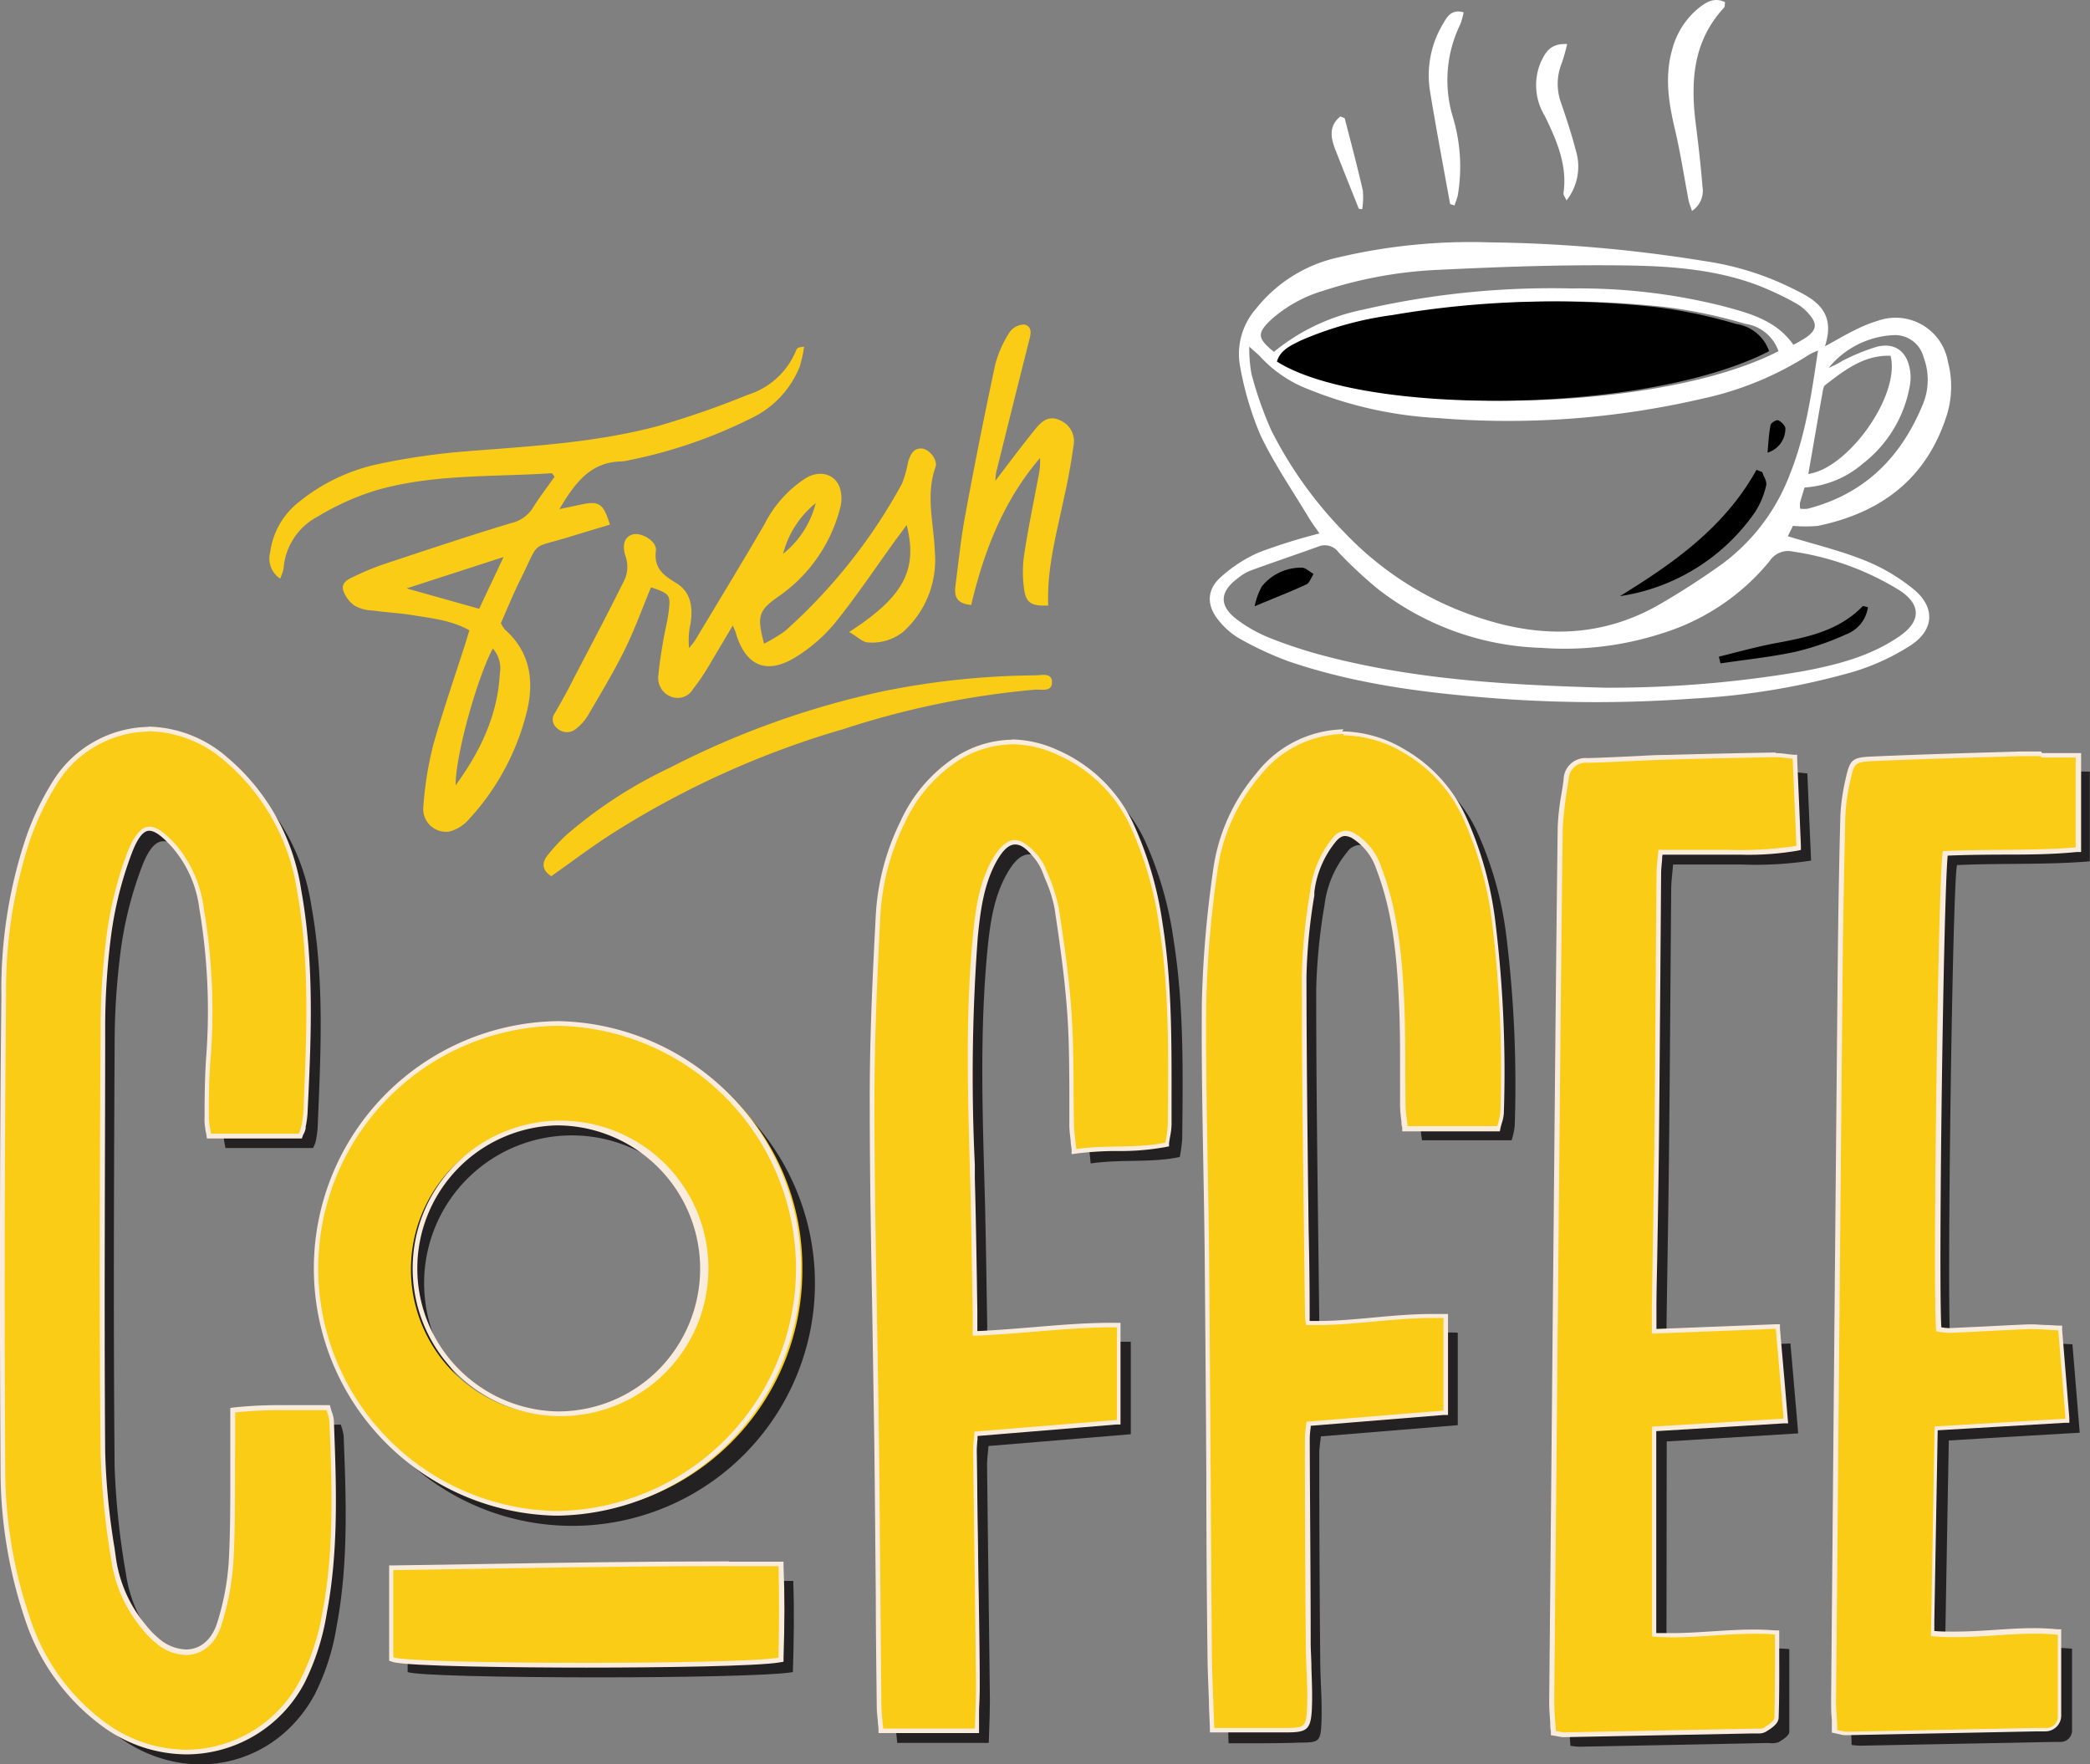 <?xml version="1.0"?>
<svg width="223.53" height="188.67" xmlns="http://www.w3.org/2000/svg" xmlns:svg="http://www.w3.org/2000/svg">
 <rect width="100%" height="100%" fill="#808080" stroke="none"/>
 <defs>
  <style>.cls-1{fill:#232122;}.cls-1,.cls-2,.cls-4{fill-rule:evenodd;}.cls-2{fill:#facc15;}.cls-3{fill:#faecdc;}</style>
 </defs>
 <g class="layer">
  <title>Layer 1</title>
  <path class="cls-1" d="m41.52,148.07l-9.36,0a12,12 0 0 1 -0.25,-1.66c0,-2.23 0,-4.46 0.21,-6.68a65.91,65.91 0 0 0 -0.75,-15.73a12.87,12.87 0 0 0 -3,-6.81c-2.47,-2.74 -3.84,-2.66 -5.17,0.83a40.33,40.33 0 0 0 -2.2,8.56a77.3,77.3 0 0 0 -0.7,10.42c-0.08,15.07 -0.14,30.14 0,45.21a82.55,82.55 0 0 0 1.19,11.27a14.78,14.78 0 0 0 3.28,7.45a10.43,10.43 0 0 0 1.72,1.73c2.78,2.07 5.82,1.17 6.82,-2.17a28.64,28.64 0 0 0 1.21,-6.49c0.23,-4.14 0.14,-8.3 0.19,-12.45c0,-1.11 0,-2.22 0,-3.63c3.27,-0.39 6.49,-0.16 9.77,-0.28a6.23,6.23 0 0 1 0.31,1.17c0.27,6.83 0.53,13.67 -0.75,20.43a24.84,24.84 0 0 1 -2.38,7.35c-4.26,7.75 -13.68,9.69 -20.88,4.49a22.56,22.56 0 0 1 -8.06,-11.21a49,49 0 0 1 -2.58,-15.76q-0.17,-25.38 0.09,-50.77a51.08,51.08 0 0 1 2.5,-16.45a28.71,28.71 0 0 1 2.81,-6c4.25,-6.63 12,-7.69 18.07,-2.63a22.65,22.65 0 0 1 7.73,13.9c1.43,7.89 1,15.82 0.67,23.76a10,10 0 0 1 -0.23,1.54a4.46,4.46 0 0 1 -0.26,0.61z" id="svg_1" transform="translate(-8.04 -25.29)"/>
  <path class="cls-1" d="m139.44,211.73c-0.09,-3 -0.23,-5.63 -0.25,-8.28c-0.11,-13.88 -0.17,-27.76 -0.29,-41.63c-0.09,-9.2 -0.39,-18.4 -0.31,-27.59a114.44,114.44 0 0 1 1.17,-13.95a19.86,19.86 0 0 1 4.51,-10.28c4.15,-4.92 9.81,-5.9 15.38,-2.71a15.46,15.46 0 0 1 6.36,6.93a38.11,38.11 0 0 1 3.15,11.31a130,130 0 0 1 0.88,20.21a7.83,7.83 0 0 1 -0.33,1.5l-9.58,0a21.73,21.73 0 0 1 -0.23,-2.19c-0.05,-3.49 0,-7 -0.12,-10.46c-0.21,-5.12 -0.61,-10.22 -2.48,-15.07a6.73,6.73 0 0 0 -2.65,-3.47a1.73,1.73 0 0 0 -2.54,0.38a11,11 0 0 0 -2.41,5.66a61.5,61.5 0 0 0 -0.89,9.07c0,12.16 0.21,24.33 0.34,36.5a8.34,8.34 0 0 0 0.12,0.86c4.82,0.2 9.63,-0.88 14.68,-0.7l0,9.89l-14.64,1.2c-0.06,0.63 -0.17,1.2 -0.17,1.77q0,11 0.1,22c0,2.29 0.23,4.59 0.13,6.88c-0.09,2 -0.27,2.09 -2.28,2.1c-2.45,0.09 -4.89,0.07 -7.65,0.07z" id="svg_2" transform="translate(-8.04 -25.29)"/>
  <path class="cls-1" d="m113.6,169.69c5.25,-0.18 10.23,-0.95 15.38,-0.9l0,9.89l-15.22,1.26c-0.06,0.83 -0.16,1.48 -0.15,2.12c0.09,8.32 0.21,16.62 0.3,24.94c0,1.53 -0.07,3.06 -0.12,4.69l-9.79,0c-0.07,-0.83 -0.19,-1.62 -0.19,-2.41c-0.1,-9.57 -0.16,-19.14 -0.28,-28.72c-0.15,-11.87 -0.45,-23.74 -0.48,-35.61c0,-6.75 0.29,-13.5 0.65,-20.24a25.58,25.58 0 0 1 2.59,-9.84a15.9,15.9 0 0 1 5.34,-6.43a10.74,10.74 0 0 1 11,-0.91a15.46,15.46 0 0 1 7.82,7.59a38.36,38.36 0 0 1 3.1,10.64c1.13,7.07 1,14.2 0.93,21.33a15.89,15.89 0 0 1 -0.26,1.94c-3.08,0.65 -6.2,0.21 -9.53,0.69c-0.09,-1 -0.21,-1.75 -0.23,-2.52c-0.09,-3.94 0,-7.88 -0.25,-11.8s-0.81,-7.66 -1.38,-11.46a20.16,20.16 0 0 0 -1.32,-4a6.06,6.06 0 0 0 -1,-1.71c-1.91,-2.24 -3.32,-2.08 -4.78,0.51s-1.82,5.47 -2.1,8.36c-0.81,8.59 -0.51,17.19 -0.27,25.8c0.13,4.75 0.18,9.5 0.27,14.25c-0.02,0.79 -0.03,1.59 -0.03,2.54z" id="svg_3" transform="translate(-8.04 -25.29)"/>
  <path class="cls-1" d="m186.27,201.86c4.41,0.36 8.75,-0.58 13.14,-0.2c0,3.11 0,6 0,8.86c0,0.38 -0.68,0.82 -1.13,1.09a2.28,2.28 0 0 1 -1.09,0.09q-10.12,0.21 -20.25,0.4a7.13,7.13 0 0 1 -0.94,-0.1c-0.06,-1 -0.19,-2.1 -0.19,-3.18q0.22,-25.15 0.48,-50.31c0.13,-14.39 0.25,-28.79 0.44,-43.18a48.52,48.52 0 0 1 0.62,-5.06a1.83,1.83 0 0 1 2.05,-1.82c2.82,-0.08 5.64,-0.26 8.45,-0.34q5.79,-0.16 11.58,-0.27c0.57,0 1.15,0.1 1.91,0.17c0.13,3.11 0.26,6.11 0.4,9.32a39,39 0 0 1 -7.4,0.42c-2.37,0 -4.74,0 -7.36,0c-0.08,1 -0.19,1.77 -0.2,2.55c-0.08,9.2 -0.13,18.4 -0.23,27.61c-0.06,6.3 -0.18,12.61 -0.27,18.92c0,0.79 0,1.59 0,2.67l13.25,-0.53c0.29,3.3 0.55,6.3 0.83,9.62l-14.06,0.86l-0.03,22.41z" id="svg_4" transform="translate(-8.04 -25.29)"/>
  <path class="cls-1" d="m206.07,211.91c0,-1 -0.13,-2 -0.12,-2.95q0.35,-39 0.7,-77.93q0.07,-8.34 0.29,-16.69a21.11,21.11 0 0 1 0.55,-4c0.4,-1.81 0.45,-1.9 2.36,-2c5.34,-0.23 10.68,-0.38 16,-0.53c1.83,-0.06 3.66,0 5.7,0l0,9.6c-4.67,0.39 -9.47,0.18 -14.2,0.4c-0.49,1.65 -1.12,47.83 -0.71,51.36a9.06,9.06 0 0 0 1.41,0.17c2.82,-0.12 5.63,-0.3 8.45,-0.4c1,0 2,0.07 3.19,0.12c0.27,3.21 0.51,6.21 0.78,9.46c-4.75,0.27 -9.23,0.54 -14,0.83c-0.14,7.48 -0.27,14.91 -0.4,22.41c4.72,0.45 9.13,-0.58 13.58,-0.14c0,3.06 0,5.86 0,8.66a1.23,1.23 0 0 1 -1.24,1.31l-0.89,0l-20.47,0.4a6.78,6.78 0 0 1 -0.98,-0.08z" id="svg_5" transform="translate(-8.04 -25.29)"/>
  <path class="cls-1" d="m69.3,136.58a25.95,25.95 0 1 1 -26,25.79a26,26 0 0 1 26,-25.79zm15.7,25.89a15.8,15.8 0 1 0 -15.8,15.85a15.75,15.75 0 0 0 15.8,-15.85z" id="svg_6" transform="translate(-8.04 -25.29)"/>
  <path class="cls-1" d="m92.84,204.12c-4.43,0.78 -39.13,0.72 -41.2,0l0,-9.34c13.76,-0.19 27.35,-0.51 41.24,-0.41c0.12,3.37 0.06,6.51 -0.04,9.75z" id="svg_7" transform="translate(-8.04 -25.29)"/>
  <path class="cls-2" d="m28,212.67a15.11,15.11 0 0 1 -8.85,-2.95a22.85,22.85 0 0 1 -8.15,-11.34a49.28,49.28 0 0 1 -2.6,-15.83c-0.1,-16.33 -0.07,-33.42 0.09,-50.78a50.39,50.39 0 0 1 2.51,-16.52a28.84,28.84 0 0 1 2.83,-6.08a12.07,12.07 0 0 1 10.12,-5.92a13,13 0 0 1 8.33,3.23a22.83,22.83 0 0 1 7.81,14c1.44,7.95 1.05,16 0.67,23.82a9.13,9.13 0 0 1 -0.2,1.39l0,0.18a2.15,2.15 0 0 1 -0.18,0.48l-0.16,0.39l-9.81,0l0,-0.21c0,-0.24 -0.08,-0.44 -0.12,-0.64a5.28,5.28 0 0 1 -0.13,-1.07l0,-1.31c0,-1.77 0.05,-3.59 0.19,-5.38a66.15,66.15 0 0 0 -0.75,-15.69a12.54,12.54 0 0 0 -3,-6.69c-1.14,-1.26 -2,-1.85 -2.65,-1.85s-1.43,0.83 -2.11,2.6a40.09,40.09 0 0 0 -2.17,8.53a77.08,77.08 0 0 0 -0.67,10.4c-0.08,13.63 -0.15,29.48 0,45.2a74.92,74.92 0 0 0 1,10.26l0.15,1a14.51,14.51 0 0 0 3.22,7.32a10.32,10.32 0 0 0 1.68,1.69a4.87,4.87 0 0 0 2.87,1.1c1.67,0 3,-1.16 3.59,-3.1a27.47,27.47 0 0 0 1.22,-6.47c0.17,-3 0.17,-6 0.17,-8.9c0,-1.18 0,-2.36 0,-3.54c0,-0.75 0,-1.49 0,-2.33l0,-1.52l0.22,0a47.08,47.08 0 0 1 5.42,-0.24l1.8,0c0.86,0 1.71,0 2.57,0l0.2,0l0,0.19c0,0.16 0.09,0.31 0.14,0.44a2.92,2.92 0 0 1 0.18,0.78c0.27,6.74 0.54,13.7 -0.75,20.49a25.64,25.64 0 0 1 -2.41,7.43a14.06,14.06 0 0 1 -12.27,7.44z" id="svg_8" transform="translate(-8.04 -25.29)"/>
  <path class="cls-3" d="m23.91,103.5a12.71,12.71 0 0 1 8.17,3.18a22.67,22.67 0 0 1 7.73,13.9c1.43,7.88 1,15.82 0.67,23.76a12,12 0 0 1 -0.24,1.54a3.87,3.87 0 0 1 -0.26,0.66l-9.36,0a11.91,11.91 0 0 1 -0.24,-1.67c0,-2.22 0,-4.46 0.21,-6.68a66.35,66.35 0 0 0 -0.75,-15.74a13,13 0 0 0 -3,-6.82c-1.15,-1.27 -2.06,-1.93 -2.84,-1.93s-1.63,0.89 -2.34,2.77a39.58,39.58 0 0 0 -2.18,8.58a77.3,77.3 0 0 0 -0.68,10.43c-0.09,15.06 -0.15,30.13 0,45.2a82.36,82.36 0 0 0 1.12,11.32a14.78,14.78 0 0 0 3.28,7.45a10.43,10.43 0 0 0 1.72,1.73a5.08,5.08 0 0 0 3,1.11c1.71,0 3.19,-1.14 3.83,-3.27a28.7,28.7 0 0 0 1.25,-6.59c0.23,-4.14 0.15,-8.3 0.19,-12.45c0,-1.11 0,-2.21 0,-3.63a46.49,46.49 0 0 1 5.39,-0.24l1.81,0c0.86,0 1.71,0 2.57,0a6,6 0 0 1 0.31,1.16c0.27,6.83 0.54,13.68 -0.74,20.43a25.19,25.19 0 0 1 -2.4,7.3a13.82,13.82 0 0 1 -12.13,7.42a14.78,14.78 0 0 1 -8.7,-2.91a22.39,22.39 0 0 1 -8.06,-11.21a48.92,48.92 0 0 1 -2.64,-15.75q-0.15,-25.4 0.09,-50.78a51.07,51.07 0 0 1 2.5,-16.44a29.31,29.31 0 0 1 2.81,-6a11.76,11.76 0 0 1 9.91,-5.8m0,-0.5l0,0a12.3,12.3 0 0 0 -10.33,6a29.55,29.55 0 0 0 -2.86,6.13a51,51 0 0 0 -2.53,16.61c-0.19,17.36 -0.19,34.45 -0.09,50.78a49.73,49.73 0 0 0 2.61,15.91a23.08,23.08 0 0 0 8.29,11.46a15.29,15.29 0 0 0 9,3a14.3,14.3 0 0 0 12.61,-7.65a25.7,25.7 0 0 0 2.39,-7.51c1.29,-6.81 1,-13.79 0.75,-20.54a3.25,3.25 0 0 0 -0.19,-0.85a3.62,3.62 0 0 1 -0.14,-0.43l-0.1,-0.37l-0.4,0c-0.9,0 -1.79,0 -2.55,0l-1.81,0a47.59,47.59 0 0 0 -5.45,0.24l-0.44,0.06l0,1.74c0,0.84 0,1.58 0,2.33c0,1.17 0,2.35 0,3.53c0,2.92 0,5.94 -0.17,8.9a27.48,27.48 0 0 1 -1.21,6.41c-0.55,1.83 -1.8,2.92 -3.35,2.92a4.61,4.61 0 0 1 -2.7,-1a9.45,9.45 0 0 1 -1.63,-1.65a14.23,14.23 0 0 1 -3.18,-7.2l-0.14,-1a74.8,74.8 0 0 1 -1,-10.23c-0.12,-15.71 0,-31.57 0,-45.2a76.34,76.34 0 0 1 0.67,-10.36a39.63,39.63 0 0 1 2.16,-8.48c0.62,-1.64 1.24,-2.44 1.87,-2.44s1.39,0.58 2.47,1.77a12.31,12.31 0 0 1 2.9,6.56a65.65,65.65 0 0 1 0.75,15.63c-0.14,1.8 -0.17,3.63 -0.19,5.4l0,1.3a5.13,5.13 0 0 0 0.08,1.2c0,0.19 0.07,0.39 0.11,0.62l0.06,0.43l10.15,0l0.12,-0.32c0,-0.07 0.07,-0.15 0.1,-0.21a2.3,2.3 0 0 0 0.19,-0.54l0,-0.18a9.47,9.47 0 0 0 0.2,-1.43c0.38,-7.81 0.77,-15.9 -0.67,-23.87a23.07,23.07 0 0 0 -7.9,-14.2a13.23,13.23 0 0 0 -8.45,-3.3l0,0.03z" id="svg_9" transform="translate(-8.04 -25.29)"/>
  <path class="cls-2" d="m137.67,210.44l0,-0.24c0,-1 -0.07,-1.91 -0.1,-2.82c-0.07,-1.89 -0.14,-3.68 -0.16,-5.47q-0.08,-9.28 -0.12,-18.58q-0.08,-11.52 -0.17,-23c0,-3.38 -0.09,-6.76 -0.15,-10.14c-0.1,-5.72 -0.21,-11.64 -0.16,-17.46a115.14,115.14 0 0 1 1.18,-14a19.9,19.9 0 0 1 4.57,-10.39a11.9,11.9 0 0 1 9.16,-4.64a13.1,13.1 0 0 1 6.52,1.87a15.6,15.6 0 0 1 6.47,7a38.19,38.19 0 0 1 3.17,11.43a133.34,133.34 0 0 1 0.88,20.25a3.93,3.93 0 0 1 -0.18,1c-0.05,0.18 -0.11,0.37 -0.16,0.59l0,0.2l-10,0l0,-0.22c0,-0.2 0,-0.4 -0.07,-0.61a13.54,13.54 0 0 1 -0.15,-1.61c0,-1.3 0,-2.59 0,-3.89c0,-2.15 0,-4.38 -0.09,-6.57c-0.21,-4.87 -0.56,-10 -2.47,-15a6.49,6.49 0 0 0 -2.55,-3.35a2,2 0 0 0 -1,-0.35a1.62,1.62 0 0 0 -1.2,0.68a10.81,10.81 0 0 0 -2.36,5.54l0,0.38a59.62,59.62 0 0 0 -0.84,8.65c0,9 0.12,18.16 0.23,27q0.06,4.74 0.11,9.48a2.9,2.9 0 0 0 0.06,0.43c0,0.05 0,0.12 0,0.19l1,0c2,0 4,-0.19 6,-0.37s4.14,-0.38 6.27,-0.38l1.19,0l0.24,0l0,10.37l-14.79,1.21c0,0.14 0,0.28 -0.05,0.41a9.1,9.1 0 0 0 -0.1,1.13c0,7.35 0.05,14.69 0.1,22c0,0.88 0,1.76 0.08,2.64c0.06,1.39 0.11,2.84 0.05,4.25c-0.1,2.18 -0.41,2.33 -2.53,2.35l-7.88,0l0,0.04z" id="svg_10" transform="translate(-8.04 -25.29)"/>
  <path class="cls-3" d="m151.71,103.93a12.88,12.88 0 0 1 6.4,1.84a15.45,15.45 0 0 1 6.37,6.94a38.65,38.65 0 0 1 3.15,11.3a132.6,132.6 0 0 1 0.88,20.22a9.1,9.1 0 0 1 -0.33,1.5l-9.59,0c-0.07,-0.65 -0.21,-1.42 -0.22,-2.2c-0.06,-3.48 0,-7 -0.12,-10.46c-0.22,-5.11 -0.62,-10.22 -2.49,-15.07a6.67,6.67 0 0 0 -2.65,-3.47a2.16,2.16 0 0 0 -1.14,-0.39a1.83,1.83 0 0 0 -1.39,0.77a11,11 0 0 0 -2.41,5.67a62.91,62.91 0 0 0 -0.9,9.06c0,12.17 0.21,24.34 0.34,36.5a7.66,7.66 0 0 0 0.12,0.86c0.42,0 0.83,0 1.25,0c4,0 8.07,-0.75 12.26,-0.75l1.18,0l0,9.9l-14.64,1.19a17.13,17.13 0 0 0 -0.18,1.77q0,11 0.1,22c0,2.3 0.23,4.6 0.13,6.88c-0.09,2 -0.27,2.09 -2.28,2.11l-7.64,0c-0.1,-3 -0.24,-5.63 -0.26,-8.28c-0.11,-13.87 -0.17,-27.75 -0.29,-41.63c-0.08,-9.19 -0.39,-18.39 -0.31,-27.59a114.79,114.79 0 0 1 1.18,-14a19.77,19.77 0 0 1 4.51,-10.26a11.66,11.66 0 0 1 9,-4.55m0,-0.5a12.13,12.13 0 0 0 -9.35,4.73a20.2,20.2 0 0 0 -4.63,10.52a117.53,117.53 0 0 0 -1.18,14c-0.05,5.83 0.06,11.75 0.16,17.48c0.06,3.32 0.12,6.75 0.15,10.12q0.1,11.49 0.17,23q0,9.33 0.12,18.65c0,1.8 0.09,3.59 0.16,5.49c0,0.91 0.07,1.84 0.1,2.81l0,0.48l8.13,0c2.23,0 2.68,-0.23 2.78,-2.58c0.06,-1.43 0,-2.88 -0.05,-4.28c0,-0.87 -0.07,-1.76 -0.08,-2.63c0,-7.45 -0.08,-15 -0.1,-22a8.81,8.81 0 0 1 0.1,-1.1l0,-0.2l5.75,-0.47l8.48,-0.69l0.46,0l0,-10.8l-0.48,0l-1.2,0c-2.14,0 -4.25,0.19 -6.3,0.38s-4,0.37 -6,0.37l-0.82,0a2.38,2.38 0 0 1 0,-0.37q0,-4.72 -0.11,-9.45c-0.11,-8.87 -0.22,-18 -0.23,-27.05a59.48,59.48 0 0 1 0.84,-8.63l0,-0.36a10.47,10.47 0 0 1 2.3,-5.41c0.45,-0.54 0.79,-0.6 1,-0.6a1.73,1.73 0 0 1 0.88,0.32a6.19,6.19 0 0 1 2.45,3.22c1.89,4.91 2.24,10.06 2.45,14.91c0.09,2.19 0.09,4.41 0.09,6.57c0,1.29 0,2.59 0,3.88a13.67,13.67 0 0 0 0.15,1.64c0,0.21 0,0.41 0.08,0.6l0,0.45l10.44,0l0.08,-0.39c0.05,-0.22 0.11,-0.41 0.16,-0.59a3.81,3.81 0 0 0 0.19,-1a132.67,132.67 0 0 0 -0.89,-20.29a38.37,38.37 0 0 0 -3.19,-11.45a16.06,16.06 0 0 0 -6.57,-7.15a13.31,13.31 0 0 0 -6.65,-1.91l0.16,-0.22z" id="svg_11" transform="translate(-8.04 -25.29)"/>
  <path class="cls-2" d="m102.22,210.41l0,-0.23c0,-0.27 0,-0.54 -0.07,-0.8c-0.06,-0.56 -0.11,-1.09 -0.12,-1.63q-0.06,-5.72 -0.1,-11.44q-0.07,-8.64 -0.17,-17.28q-0.09,-6.41 -0.2,-12.82c-0.13,-7.47 -0.27,-15.2 -0.28,-22.8c0,-6.43 0.25,-12.74 0.64,-20.25a26,26 0 0 1 2.62,-9.94a16,16 0 0 1 5.46,-6.52a11.18,11.18 0 0 1 6.32,-2.06a12.07,12.07 0 0 1 4.92,1.12a15.83,15.83 0 0 1 7.94,7.72a38,38 0 0 1 3.12,10.7c1,6.39 1,12.93 0.95,19.24l0,2.13a7.31,7.31 0 0 1 -0.15,1.25c0,0.22 -0.08,0.46 -0.11,0.73l0,0.17l-0.17,0a26.56,26.56 0 0 1 -5.14,0.42a35.25,35.25 0 0 0 -4.41,0.27l-0.26,0l0,-0.26c0,-0.33 -0.07,-0.63 -0.1,-0.91c-0.07,-0.6 -0.12,-1.11 -0.14,-1.63c0,-1.32 0,-2.64 0,-3.95c0,-2.58 0,-5.24 -0.21,-7.84c-0.26,-3.88 -0.82,-7.78 -1.37,-11.44a14.89,14.89 0 0 0 -1,-3.2l-0.29,-0.75a6.17,6.17 0 0 0 -1,-1.64c-0.85,-1 -1.57,-1.47 -2.21,-1.47s-1.43,0.64 -2.17,1.94c-1.42,2.53 -1.79,5.35 -2.06,8.26a199.23,199.23 0 0 0 -0.32,24.29l0,1.48c0.09,3.42 0.15,6.84 0.21,10.25l0.06,4c0,0.54 0,1.07 0,1.65l0,0.65c2.14,-0.09 4.26,-0.26 6.31,-0.43c2.74,-0.23 5.57,-0.47 8.4,-0.47l0.68,0l0,10.37l-15.25,1.26c0,0.2 0,0.39 0,0.57c0,0.48 -0.08,0.9 -0.08,1.31c0.05,3.72 0.09,7.43 0.14,11.14q0.09,6.9 0.17,13.8c0,1 0,2.07 -0.07,3.16c0,0.51 0,1 0,1.54l0,0.25l-10.49,0.09z" id="svg_12" transform="translate(-8.04 -25.29)"/>
  <path class="cls-3" d="m116.27,104.89a11.75,11.75 0 0 1 4.82,1.1a15.44,15.44 0 0 1 7.81,7.59a38.12,38.12 0 0 1 3.1,10.64c1.13,7.08 1,14.21 0.94,21.33a15.4,15.4 0 0 1 -0.26,1.94c-3.09,0.65 -6.21,0.21 -9.53,0.69c-0.1,-1 -0.22,-1.74 -0.24,-2.52c-0.08,-3.93 0,-7.88 -0.25,-11.79s-0.8,-7.66 -1.38,-11.47a18.94,18.94 0 0 0 -1.32,-4a6,6 0 0 0 -1,-1.71c-0.89,-1 -1.67,-1.56 -2.4,-1.56s-1.61,0.69 -2.39,2.07c-1.46,2.59 -1.82,5.48 -2.09,8.36c-0.82,8.59 -0.51,17.2 -0.28,25.8c0.13,4.75 0.19,9.5 0.27,14.25c0,0.8 0,1.6 0,2.54c5.11,-0.17 10,-0.9 15,-0.9l0.43,0l0,9.9l-15.23,1.25c-0.06,0.84 -0.16,1.48 -0.15,2.13c0.1,8.31 0.22,16.62 0.31,24.93c0,1.53 -0.08,3.06 -0.12,4.7l-9.81,0c-0.07,-0.84 -0.18,-1.62 -0.19,-2.41c-0.1,-9.58 -0.15,-19.15 -0.27,-28.72c-0.15,-11.88 -0.46,-23.75 -0.48,-35.62c0,-6.75 0.29,-13.5 0.64,-20.23a25.76,25.76 0 0 1 2.59,-9.85a15.85,15.85 0 0 1 5.35,-6.43a11,11 0 0 1 6.18,-2m0,-0.5a11.49,11.49 0 0 0 -6.46,2.1a16.23,16.23 0 0 0 -5.51,6.63a25.87,25.87 0 0 0 -2.64,10c-0.4,7.51 -0.67,13.83 -0.65,20.26c0,7.6 0.15,15.33 0.28,22.8q0.1,6.4 0.2,12.82c0.07,5.76 0.12,11.61 0.17,17.27c0,3.82 0.06,7.63 0.1,11.45c0,0.56 0.06,1.09 0.12,1.66c0,0.26 0.05,0.52 0.07,0.79l0,0.46l10.75,0l0,-0.49c0,-0.52 0,-1 0,-1.54c0,-1.09 0.08,-2.12 0.07,-3.17c0,-4.65 -0.11,-9.28 -0.17,-13.92q-0.08,-5.52 -0.14,-11c0,-0.4 0,-0.81 0.08,-1.28l0,-0.37l11,-0.91l3.83,-0.32l0.46,0l0,-10.88l-0.88,0c-2.84,0 -5.68,0.24 -8.43,0.47c-2,0.16 -4,0.33 -6,0.42l0,-0.38c0,-0.58 0,-1.12 0,-1.66l-0.06,-4c-0.06,-3.37 -0.11,-6.86 -0.21,-10.28l0,-1.48a200.7,200.7 0 0 1 0.31,-24.26c0.28,-2.89 0.64,-5.68 2,-8.16c0.69,-1.22 1.32,-1.82 2,-1.82s1.23,0.47 2,1.39a5.71,5.71 0 0 1 0.93,1.56c0.09,0.25 0.19,0.5 0.29,0.75a14.31,14.31 0 0 1 1,3.14c0.55,3.66 1.11,7.56 1.37,11.43c0.18,2.59 0.19,5.25 0.21,7.82c0,1.32 0,2.64 0,3.95c0,0.54 0.08,1.08 0.14,1.66c0,0.28 0.07,0.58 0.1,0.9l0,0.52l0.52,-0.07a34.66,34.66 0 0 1 4.38,-0.27a26.77,26.77 0 0 0 5.18,-0.43l0.34,-0.07l0,-0.35q0.06,-0.39 0.12,-0.72a7.41,7.41 0 0 0 0.15,-1.29l0,-2.12c0,-6.33 0.07,-12.88 -0.95,-19.28a38.48,38.48 0 0 0 -3.15,-10.78a16,16 0 0 0 -8.06,-7.83a12.24,12.24 0 0 0 -5,-1.15l0.14,0.03z" id="svg_13" transform="translate(-8.04 -25.29)"/>
  <path class="cls-2" d="m175.34,210.82a2.81,2.81 0 0 1 -0.5,-0.07l-0.45,-0.08l-0.19,0l0,-0.2c0,-0.32 0,-0.66 -0.07,-1c-0.06,-0.72 -0.12,-1.46 -0.11,-2.2q0.18,-20.87 0.39,-41.74l0.17,-18.39q0.16,-16.69 0.35,-33.37a24.26,24.26 0 0 1 0.37,-3.32c0.09,-0.59 0.19,-1.18 0.26,-1.77a2.07,2.07 0 0 1 2.29,-2c1.51,0 3,-0.11 4.51,-0.18c1.32,-0.06 2.63,-0.12 3.94,-0.16c3.86,-0.11 7.72,-0.19 11.58,-0.27l0,0a9.72,9.72 0 0 1 1.23,0.1l0.69,0.08l0.22,0l0.42,9.75l-0.21,0a30.74,30.74 0 0 1 -6,0.42l-1.47,0l-2.76,0l-4.38,0c0,0.24 0,0.48 -0.06,0.7c-0.06,0.58 -0.11,1.09 -0.12,1.6l-0.09,11.75q-0.06,7.94 -0.13,15.85c0,4.17 -0.11,8.34 -0.18,12.51c0,2.14 -0.07,4.28 -0.1,6.41c0,0.54 0,1.07 0,1.68l0,0.73l13.23,-0.52l0.88,10.11l-14.09,0.86l0,22c0.61,0 1.25,0.07 2,0.07c1.44,0 2.91,-0.1 4.33,-0.19s2.89,-0.19 4.35,-0.19c0.82,0 1.57,0 2.29,0.09l0.23,0l0,2.44c0,2.3 0,4.48 -0.06,6.66c0,0.49 -0.64,0.93 -1.24,1.3a1.27,1.27 0 0 1 -0.66,0.14l-0.52,0l-20.29,0.4l-0.05,0z" id="svg_14" transform="translate(-8.04 -25.29)"/>
  <path class="cls-3" d="m197.94,106.26c0.55,0 1.11,0.11 1.83,0.18c0.13,3.1 0.26,6.11 0.4,9.32a40.7,40.7 0 0 1 -7.4,0.42l-2.75,0l-4.61,0c-0.08,1 -0.19,1.77 -0.2,2.54c-0.08,9.21 -0.13,18.41 -0.22,27.61c-0.07,6.31 -0.19,12.61 -0.28,18.92c0,0.8 0,1.6 0,2.67l13.26,-0.52c0.28,3.3 0.54,6.29 0.83,9.61l-14.07,0.86l0,22.44c0.73,0.06 1.47,0.09 2.2,0.09c2.9,0 5.78,-0.38 8.68,-0.38c0.75,0 1.51,0 2.27,0.09c0,3.12 0,6 -0.06,8.86c0,0.39 -0.67,0.82 -1.12,1.1a1.12,1.12 0 0 1 -0.53,0.1l-0.57,0l-20.24,0.4l0,0c-0.21,0 -0.43,-0.07 -0.91,-0.14c-0.06,-1 -0.19,-2.11 -0.18,-3.18q0.23,-25.16 0.47,-50.31c0.14,-14.4 0.26,-28.8 0.44,-43.19a48.55,48.55 0 0 1 0.63,-5.06a1.83,1.83 0 0 1 2.05,-1.82c2.82,-0.07 5.63,-0.25 8.45,-0.34c3.85,-0.11 7.71,-0.19 11.57,-0.26l0.08,0m0,-0.5l-0.09,0c-4.67,0.08 -8.24,0.17 -11.58,0.26c-1.32,0 -2.64,0.1 -4,0.16c-1.47,0.07 -3,0.14 -4.48,0.18a2.34,2.34 0 0 0 -2.54,2.27c-0.07,0.58 -0.16,1.17 -0.26,1.74a25,25 0 0 0 -0.37,3.36c-0.14,11.15 -0.25,22.48 -0.35,33.44l-0.09,9.75l-0.08,8.08q-0.19,21.12 -0.39,42.23c0,0.76 0.05,1.51 0.11,2.23c0,0.33 0,0.66 0.07,1l0,0.4l0.4,0.06l0.44,0.08a2.76,2.76 0 0 0 0.54,0.07l20.27,-0.4l0.56,0a1.45,1.45 0 0 0 0.78,-0.18c0.7,-0.42 1.35,-0.89 1.37,-1.5c0.07,-2.19 0.07,-4.37 0.06,-6.67l0,-2.67l-0.46,0c-0.73,-0.06 -1.48,-0.09 -2.31,-0.09c-1.46,0 -2.94,0.1 -4.37,0.19s-2.88,0.19 -4.31,0.19c-0.6,0 -1.16,0 -1.7,0l0,-21.6l9.06,-0.55l4.54,-0.28l0.51,0l-0.05,-0.51l-0.29,-3.44l-0.54,-6.18l0,-0.47l-0.47,0l-12.74,0.5l0,-0.47c0,-0.61 0,-1.14 0,-1.67c0,-2.15 0.07,-4.29 0.1,-6.43c0.07,-4.1 0.14,-8.33 0.18,-12.49q0.07,-7.93 0.13,-15.85l0.09,-11.76c0,-0.5 0.06,-1 0.11,-1.57c0,-0.16 0,-0.32 0.05,-0.48l4.14,0l2.76,0l1.47,0a31.24,31.24 0 0 0 6,-0.42l0.42,-0.09l0,-0.42l-0.19,-4.49l-0.21,-4.84l0,-0.43l-0.43,0l-0.69,-0.08a9.88,9.88 0 0 0 -1.19,-0.1l0.02,-0.06z" id="svg_15" transform="translate(-8.04 -25.29)"/>
  <path class="cls-2" d="m205.48,210.82a2.46,2.46 0 0 1 -0.52,-0.09l-0.47,-0.11l-0.19,0l0,-0.19c0,-0.34 0,-0.67 0,-1c0,-0.68 -0.08,-1.33 -0.08,-2q0.34,-39 0.7,-77.92c0.06,-6 0.15,-11.41 0.29,-16.7a22,22 0 0 1 0.56,-4c0.43,-2 0.6,-2.09 2.6,-2.18c5.52,-0.24 11.1,-0.39 16,-0.53c0.68,0 1.36,0 2,0l3.91,0l0,10.09l-0.23,0c-2.71,0.23 -5.49,0.25 -8.19,0.28c-1.91,0 -3.89,0 -5.83,0.12c-0.48,3.39 -1.06,46.2 -0.68,50.89l0.24,0a4.7,4.7 0 0 0 0.84,0.1c1.39,-0.05 2.69,-0.12 4,-0.18c1.51,-0.08 3,-0.16 4.54,-0.22l0.42,0c0.55,0 1.11,0 1.7,0.07l1.09,0.06l0.22,0l0.81,9.92l-14.05,0.84l-0.39,21.95c0.74,0.06 1.51,0.09 2.35,0.09c1.46,0 2.91,-0.09 4.32,-0.18s2.8,-0.19 4.19,-0.19a24.16,24.16 0 0 1 2.49,0.12l0.22,0l0,2.68c0,2.14 0,4.18 0,6.21a1.47,1.47 0 0 1 -1.47,1.55l-0.12,0c-0.26,0 -0.52,0 -0.78,0l-20.47,0.41l-0.02,0.11z" id="svg_16" transform="translate(-8.04 -25.29)"/>
  <path class="cls-3" d="m226.38,106.31l3.66,0l0,9.61c-4.68,0.38 -9.48,0.17 -14.2,0.4c-0.5,1.64 -1.12,47.82 -0.72,51.35a9.33,9.33 0 0 0 1.32,0.17l0.1,0c2.81,-0.11 5.63,-0.29 8.45,-0.4l0.41,0c0.88,0 1.77,0.08 2.78,0.13c0.26,3.21 0.51,6.2 0.77,9.45l-14,0.83c-0.13,7.49 -0.26,14.91 -0.39,22.42c0.87,0.08 1.74,0.11 2.6,0.11c2.91,0 5.72,-0.37 8.51,-0.37a22.51,22.51 0 0 1 2.46,0.12c0,3 0,5.86 0,8.66a1.21,1.21 0 0 1 -1.24,1.3c-0.29,0 -0.59,0 -0.88,0l-20.47,0.41l0,0a7.88,7.88 0 0 1 -1,-0.19c0,-1 -0.13,-2 -0.13,-3q0.34,-39 0.7,-77.92q0.09,-8.35 0.29,-16.7a20.44,20.44 0 0 1 0.56,-4c0.39,-1.8 0.44,-1.89 2.36,-2c5.33,-0.23 10.67,-0.38 16,-0.53c0.68,0 1.36,0 2,0m0,-0.5c-0.69,0 -1.38,0 -2.06,0c-4.93,0.14 -10.53,0.3 -16,0.54c-2.11,0.09 -2.37,0.31 -2.82,2.37a21.46,21.46 0 0 0 -0.57,4c-0.14,5.28 -0.23,10.75 -0.29,16.7q-0.36,39 -0.7,77.93c0,0.66 0,1.31 0.08,2c0,0.32 0,0.64 0,1l0,0.39l0.38,0.08l0.46,0.1a2.28,2.28 0 0 0 0.59,0.1l20.49,-0.41c0.27,0 0.54,0 0.81,0l0.1,0a1.7,1.7 0 0 0 1.7,-1.8c0,-2 0,-4.05 0,-6.18l0,-2.94l-0.45,0a24.42,24.42 0 0 0 -2.51,-0.12c-1.4,0 -2.83,0.1 -4.21,0.19s-2.85,0.18 -4.3,0.18c-0.74,0 -1.43,0 -2.1,-0.07l0,-1l0.36,-20.46l13.57,-0.8l0.51,0l0,-0.51l-0.48,-5.88l-0.29,-3.57l0,-0.44l-0.44,0l-1.08,-0.06c-0.6,0 -1.16,-0.07 -1.72,-0.07l-0.35,0c-1.52,0.06 -3,0.14 -4.56,0.22l-3.89,0.18l-0.08,0a4.46,4.46 0 0 1 -0.8,-0.09l0,0c-0.32,-5.36 0.23,-46 0.68,-50.44c1.86,-0.08 3.76,-0.1 5.6,-0.11c2.7,0 5.5,0 8.21,-0.28l0.46,0l0,-10.58l-4.16,0l-0.14,-0.17z" id="svg_17" transform="translate(-8.04 -25.29)"/>
  <path class="cls-2" d="m67.44,187.18a26.2,26.2 0 0 1 0.17,-52.39l0.16,0a26.18,26.18 0 0 1 18.57,7.85a25.73,25.73 0 0 1 7.51,18.41a26,26 0 0 1 -26.15,26.13l-0.26,0zm0.11,-41.74a15.6,15.6 0 1 0 0.08,0l0,-0.25l-0.08,0.25z" id="svg_18" transform="translate(-8.04 -25.29)"/>
  <path class="cls-3" d="m67.61,135l0.15,0a25.95,25.95 0 0 1 -0.06,51.89l-0.26,0a25.95,25.95 0 0 1 0.17,-51.89m0,41.74a15.8,15.8 0 1 0 0,-31.59l-0.09,0a15.8,15.8 0 0 0 0.12,31.59m0,-42.24l0,0a26.45,26.45 0 0 0 -0.18,52.89l0.27,0a26.45,26.45 0 0 0 0.07,-52.89l-0.16,0zm0,41.74a15.3,15.3 0 0 1 -0.11,-30.59l0.08,0a15.33,15.33 0 0 1 10.86,26.13a15.16,15.16 0 0 1 -10.83,4.46z" id="svg_19" transform="translate(-8.04 -25.29)"/>
  <path class="cls-2" d="m70.71,203.39c-9.47,0 -19.53,-0.19 -20.69,-0.6l-0.16,-0.06l0,-9.73l0.24,0l9,-0.14c8.79,-0.15 17.88,-0.29 26.91,-0.29l5.54,0l0,0.25c0.09,3.07 0.08,6.09 0,9.79l0,0.21l-0.2,0c-2.35,0.42 -12.59,0.57 -20.64,0.57z" id="svg_20" transform="translate(-8.04 -25.29)"/>
  <path class="cls-3" d="m86,192.79l5.3,0c0.1,3.4 0.06,6.55 0,9.79c-2.14,0.37 -11.39,0.55 -20.59,0.55c-9.8,0 -19.54,-0.2 -20.6,-0.59l0,-9.33c12,-0.17 23.88,-0.43 35.93,-0.43m0,-0.5c-9,0 -18.1,0.14 -26.89,0.29l-9,0.14l-0.49,0l0,10.19l0.33,0.12c1.35,0.49 13.69,0.62 20.77,0.62c8.06,0 18.31,-0.15 20.68,-0.56l0.4,-0.07l0,-0.41c0.12,-3.71 0.13,-6.74 0,-9.81l0,-0.48l-5.84,0l0.04,-0.03z" id="svg_21" transform="translate(-8.04 -25.29)"/>
  <path class="cls-2" d="m38,87.17a2.56,2.56 0 0 1 -1.07,-2.77a8.18,8.18 0 0 1 3.13,-5.46a20.06,20.06 0 0 1 8.35,-4a73.18,73.18 0 0 1 9.22,-1.36c6.94,-0.56 13.92,-0.9 20.69,-2.7a95.59,95.59 0 0 0 9.68,-3.36a8.22,8.22 0 0 0 5.22,-4.84c0.06,-0.17 0.29,-0.27 0.82,-0.31a13.83,13.83 0 0 1 -0.48,2.16a10.39,10.39 0 0 1 -5.24,5.52a51.94,51.94 0 0 1 -13,4.46a4.36,4.36 0 0 1 -0.87,0.13c-3.27,0.09 -4.91,2.28 -6.58,5.1l2.57,-0.54c1.68,-0.33 2.16,0 2.83,2.2c-1.31,0.4 -2.63,0.78 -3.94,1.19c-4.75,1.5 -3.41,0.23 -5.67,4.76c-0.76,1.52 -1.39,3.1 -2.05,4.59a3.46,3.46 0 0 0 0.44,0.69c2.64,2.33 3.12,5.36 2.39,8.55a26.2,26.2 0 0 1 -6.33,11.82a4.07,4.07 0 0 1 -2,1.22a2.43,2.43 0 0 1 -2.79,-2.67a36.89,36.89 0 0 1 1.11,-6.78c1,-3.49 2.18,-6.92 3.29,-10.37c0.18,-0.55 0.34,-1.1 0.52,-1.7c-2,-1.11 -4.06,-1.28 -6.08,-1.62c-1.39,-0.23 -2.8,-0.29 -4.2,-0.49a4.37,4.37 0 0 1 -1.96,-0.5a3.29,3.29 0 0 1 -1.26,-1.69c-0.22,-0.88 0.66,-1.22 1.33,-1.53a28.42,28.42 0 0 1 3.08,-1.26c4.5,-1.49 9,-3 13.54,-4.37a3.71,3.71 0 0 0 2.31,-1.59c0.73,-1.18 1.59,-2.29 2.36,-3.38c-0.17,-0.19 -0.26,-0.38 -0.34,-0.37c-6.28,0.42 -12.64,0.06 -18.76,1.83a28,28 0 0 0 -6.26,2.82a6.82,6.82 0 0 0 -3.63,5.56a5.62,5.62 0 0 1 -0.37,1.06zm18.76,22.12c2.61,-3.58 4.51,-7.45 4.74,-12a3.16,3.16 0 0 0 -0.75,-2.64c-1.6,2.93 -4,11.35 -3.98,14.64l-0.01,0zm5.14,-24.43l-10.37,3.36l7.76,2.18c0.79,-1.69 1.6,-3.4 2.61,-5.54z" id="svg_22" transform="translate(-8.04 -25.29)"/>
  <path class="cls-2" d="m98.86,92.88c5.85,-3.77 7.36,-6.65 6.15,-11.44l-1.21,1.64c-2.13,2.94 -4.17,6 -6.43,8.8a16.88,16.88 0 0 1 -4,3.54c-3.26,2.14 -5.61,1.17 -6.67,-2.56a6.41,6.41 0 0 0 -0.29,-0.67c-0.94,1.59 -1.78,3 -2.66,4.48a22.8,22.8 0 0 1 -1.6,2.33a1.89,1.89 0 0 1 -2.33,0.8a2.12,2.12 0 0 1 -1.36,-2.32c0.1,-1.19 0.3,-2.36 0.49,-3.53s0.48,-2.18 0.61,-3.28c0.21,-1.79 0.11,-1.88 -1.89,-2.57c-0.94,2.25 -1.76,4.55 -2.84,6.73c-1.18,2.39 -2.57,4.67 -3.92,7a5.52,5.52 0 0 1 -1.34,1.47a1.52,1.52 0 0 1 -2,-0.18a1.14,1.14 0 0 1 -0.16,-1.6c0.69,-1.23 1.4,-2.45 2,-3.7c1.79,-3.41 3.59,-6.82 5.3,-10.27a3.4,3.4 0 0 0 0.23,-2.78c-0.44,-1.35 0,-2.16 0.86,-2.34s2.52,0.72 2.39,1.78c-0.23,1.88 0.83,2.62 2.15,3.42c1.63,1 1.81,2.61 1.56,4.32a8.16,8.16 0 0 0 -0.16,2.64a7.12,7.12 0 0 0 0.64,-0.81c2.48,-4.13 5,-8.26 7.42,-12.42a12.66,12.66 0 0 1 4.4,-4.92c1.65,-1 3.37,-0.35 3.73,1.28a3.74,3.74 0 0 1 0,1.76a16.46,16.46 0 0 1 -6.51,9.52c-2.21,1.54 -2.48,2.09 -1.66,5.13a16.73,16.73 0 0 0 2.24,-1.35a58.76,58.76 0 0 0 12.52,-15.78a13.19,13.19 0 0 0 0.65,-2.34c0.24,-0.69 0.51,-1.46 1.47,-1.4c0.77,0.06 1.72,1.17 1.45,2c-1.07,3 -0.18,6 -0.07,9a10.33,10.33 0 0 1 -3.38,8.6a5.31,5.31 0 0 1 -3.73,1.14c-0.59,0 -1.17,-0.62 -2.05,-1.12zm-3.58,-13.78a10.3,10.3 0 0 0 -3.49,5.42a10,10 0 0 0 3.49,-5.42z" id="svg_23" transform="translate(-8.04 -25.29)"/>
  <path class="cls-2" d="m114.5,76.71c1.52,-2 2.84,-3.76 4.23,-5.48c0.66,-0.82 1.42,-1.57 2.66,-1a2.43,2.43 0 0 1 1.46,2.77c-0.26,1.83 -0.58,3.66 -1,5.47c-0.79,3.83 -1.87,7.62 -1.7,11.58c-1.74,0.08 -2.37,-0.25 -2.57,-1.7a12.74,12.74 0 0 1 0,-3.75c0.42,-2.79 1,-5.55 1.52,-8.32a7.21,7.21 0 0 0 0.17,-2c-3.92,4.55 -6,10 -7.36,15.71c-1.64,-0.15 -1.82,-1 -1.68,-2.08c0.32,-2.42 0.56,-4.87 1,-7.27c1,-5.46 2.09,-10.92 3.25,-16.35a11.86,11.86 0 0 1 1.52,-3.44a1.93,1.93 0 0 1 1.6,-0.85c0.94,0.24 0.66,1.1 0.47,1.86c-1.18,4.66 -2.34,9.34 -3.5,14a6.56,6.56 0 0 0 -0.07,0.85z" id="svg_24" transform="translate(-8.04 -25.29)"/>
  <path class="cls-2" d="m67,119c-1,-0.64 -1,-1.41 -0.46,-2.15a18.92,18.92 0 0 1 2.1,-2.28a48.36,48.36 0 0 1 11,-7.15a92,92 0 0 1 22.71,-8.17a84.65,84.65 0 0 1 16.34,-1.73c0.68,0 1.79,-0.32 1.86,0.63c0.08,1.21 -1.13,0.85 -1.84,0.9a91.75,91.75 0 0 0 -20.41,4.2a96.05,96.05 0 0 0 -24.09,10.75c-2.43,1.49 -4.72,3.24 -7.21,5z" id="svg_25" transform="translate(-8.04 -25.29)"/>
  <path class="cls-4" d="m195.18,37.04c1.43,-0.78 2.31,-1.31 3.23,-1.75a15,15 0 0 1 2.48,-1a5.68,5.68 0 0 1 7.45,4.42a10.36,10.36 0 0 1 -0.13,5.71c-2.16,6.77 -7,10.41 -13.77,11.82a14.69,14.69 0 0 1 -2.68,0l-0.55,1.11c2.81,0.86 5.57,1.52 8.16,2.56a20.19,20.19 0 0 1 5.32,3.13c2.28,1.89 2.2,4.28 -0.28,5.94a24.13,24.13 0 0 1 -6.2,2.87a77.2,77.2 0 0 1 -17.09,2.86a142.8,142.8 0 0 1 -20.89,0c-7.63,-0.58 -15.21,-1.51 -22.47,-4a35.47,35.47 0 0 1 -5.23,-2.44a7.9,7.9 0 0 1 -2.16,-1.88c-1.3,-1.54 -1.35,-3.23 0.11,-4.59a15.18,15.18 0 0 1 4.23,-2.75a63.79,63.79 0 0 1 6.41,-2c-0.41,-0.6 -0.83,-1.15 -1.18,-1.74c-1.75,-2.92 -3.7,-5.75 -5.15,-8.81a34.2,34.2 0 0 1 -2.14,-7.2a7.33,7.33 0 0 1 1.65,-6.24a15.44,15.44 0 0 1 8.88,-5.54a61.57,61.57 0 0 1 16.12,-1.6a154.56,154.56 0 0 1 23,2a31.18,31.18 0 0 1 9.9,3.18c2.25,1.1 4.11,2.5 2.98,5.94zm-0.74,0.45a7.27,7.27 0 0 0 -0.93,0.43a34.61,34.61 0 0 1 -11.45,4.72a91.83,91.83 0 0 1 -28.28,2.07a42.61,42.61 0 0 1 -13.82,-3.07a13.63,13.63 0 0 1 -5.12,-3.44c-0.25,-0.29 -0.57,-0.52 -1.23,-1.13a15.6,15.6 0 0 0 0.23,2.88a39.11,39.11 0 0 0 2.12,6.06a43.65,43.65 0 0 0 7.89,11a34.76,34.76 0 0 0 14.94,9.24c6.36,2 12.6,1.83 18.51,-1.5a81.17,81.17 0 0 0 6.91,-4.45a21.28,21.28 0 0 0 7.25,-9.65c1.68,-4.2 2.29,-8.58 2.98,-13.16zm-22.8,36.06a122.52,122.52 0 0 0 21.12,-1.75c3.64,-0.68 7.26,-1.59 10.39,-3.75c2.31,-1.59 2.35,-3.38 0,-4.92a29.94,29.94 0 0 0 -11.4,-4.14a2.33,2.33 0 0 0 -2.47,1a24,24 0 0 1 -11.44,7.72a33.73,33.73 0 0 1 -12.95,1.58a29.93,29.93 0 0 1 -17.5,-6.28a46.31,46.31 0 0 1 -4.23,-3.94a1.81,1.81 0 0 0 -2.15,-0.62c-2.43,0.88 -4.88,1.7 -7.31,2.59a5.16,5.16 0 0 0 -1.32,0.81c-2,1.48 -2,3 0,4.47a15.2,15.2 0 0 0 3.48,1.93a50,50 0 0 0 5.7,1.87c9.8,2.59 19.86,3.14 30.08,3.43zm18.57,-36a4.4,4.4 0 0 0 -3.52,-2.91a53.62,53.62 0 0 0 -8.45,-1.79a101.66,101.66 0 0 0 -28.35,0.84a36.63,36.63 0 0 0 -9.8,2.73c-1,0.5 -2.17,1 -2.52,2.24c9.25,5.86 39.49,5.67 52.64,-1.1l0,-0.01zm1.6,-0.68a13.67,13.67 0 0 0 1.4,-0.81c1.05,-0.76 1.17,-1.39 0.34,-2.38a5.16,5.16 0 0 0 -1.52,-1.27a33.3,33.3 0 0 0 -4,-1.89c-4.58,-1.73 -9.42,-2.07 -14.23,-2.13c-6.59,-0.09 -13.19,0.14 -19.77,0.46a46.11,46.11 0 0 0 -12.45,2.23a14.51,14.51 0 0 0 -5.62,3.1c-1.55,1.46 -1.5,2 0.29,3.45a21.8,21.8 0 0 1 9.52,-4.51a89.82,89.82 0 0 1 22.28,-2.27a63.16,63.16 0 0 1 16.11,1.86c2.85,0.76 5.8,1.51 7.65,4.17l0,-0.01zm10.39,1.18c-2.82,-0.1 -4.9,1.52 -7,3.14c-0.19,0.15 -0.23,0.53 -0.28,0.81c-0.52,2.89 -1,5.78 -1.52,8.69c4.32,-0.61 9.87,-8.47 8.8,-12.63l0,-0.01zm-9.67,16.36a4,4 0 0 0 0.8,0c6.08,-1.57 10,-5.48 12.34,-11.21a6.83,6.83 0 0 0 0.06,-5a3.15,3.15 0 0 0 -3.15,-2.36a9.54,9.54 0 0 0 -7,3.5a9.94,9.94 0 0 0 1.49,-0.76a22.38,22.38 0 0 1 3.68,-1.5c1.89,-0.46 3.18,0.48 3.51,2.41a4.73,4.73 0 0 1 0,1.76a13.47,13.47 0 0 1 -5.07,8.37a10.58,10.58 0 0 1 -6.19,2.52c-0.2,0.66 -0.36,1.15 -0.49,1.65a3.22,3.22 0 0 0 0.02,0.63l0,-0.01z" fill="#ffffff" id="svg_26"/>
  <path class="cls-4" d="m180.96,22.56c-0.16,-0.49 -0.29,-0.8 -0.36,-1.12c-0.48,-2.53 -0.87,-5.09 -1.46,-7.59c-0.67,-2.84 -1.12,-5.66 -0.3,-8.53a8.48,8.48 0 0 1 2.8,-4.43c0.8,-0.63 1.67,-1.23 2.86,-0.66c-0.05,0.25 0,0.51 -0.15,0.63c-3.26,3.55 -3.55,7.79 -3,12.27c0.29,2.26 0.55,4.54 0.73,6.81a2.58,2.58 0 0 1 -1.12,2.62z" fill="#ffffff" id="svg_27"/>
  <path class="cls-4" d="m155.56,21.98c-0.35,-0.13 -0.47,-0.14 -0.47,-0.18c-0.73,-4 -1.48,-8 -2.14,-12a10.7,10.7 0 0 1 1.4,-7.28c0.43,-0.73 0.88,-1.57 2.19,-1.2a8.05,8.05 0 0 1 -0.35,1.26a13.64,13.64 0 0 0 -0.86,9.75a18.33,18.33 0 0 1 0.58,8.58c-0.08,0.34 -0.22,0.67 -0.35,1.07z" fill="#ffffff" id="svg_28" transform="matrix(1 0 0 1 0 0)"/>
  <path class="cls-4" d="m167.61,4.71a20.42,20.42 0 0 1 -0.56,2a5.91,5.91 0 0 0 -0.08,4.32c0.57,1.67 1.13,3.36 1.57,5.07a5.84,5.84 0 0 1 -1,5.34c-0.14,-0.34 -0.35,-0.58 -0.32,-0.79c0.43,-3 -0.74,-5.66 -2,-8.25a6.3,6.3 0 0 1 -0.43,-5.75c0.46,-0.94 0.93,-2.03 2.82,-1.94z" fill="#ffffff" id="svg_29" transform="matrix(1 0 0 1 0 0)"/>
  <path class="cls-4" d="m145.33,22.33c-0.84,-2.11 -1.69,-4.22 -2.52,-6.34c-0.5,-1.29 -0.7,-2.54 0.55,-3.54c0.23,0.11 0.44,0.15 0.47,0.24c0.66,2.56 1.34,5.11 1.93,7.69a8.27,8.27 0 0 1 -0.07,2l-0.36,-0.05z" fill="#ffffff" id="svg_30"/>
  <path class="cls-4" d="m181.29,89.05c5.74,-3.53 11.2,-7.36 14.61,-13.51l0.62,0.24c0.15,0.49 0.53,1 0.41,1.45a8.92,8.92 0 0 1 -1.19,2.84a21.42,21.42 0 0 1 -14.45,8.98z" id="svg_31" transform="translate(-8.04 -25.29)"/>
  <path class="cls-4" d="m197.08,73.7c0.09,-1 0.14,-2 0.32,-2.93c0,-0.24 0.64,-0.61 0.82,-0.53c0.33,0.15 0.76,0.56 0.77,0.88a2.67,2.67 0 0 1 -1.91,2.58z" id="svg_32" transform="translate(-8.04 -25.29)"/>
  <path class="cls-4" d="m183.84,70.23c1.91,-0.47 3.8,-1 5.73,-1.38c3.51,-0.65 7,-1.29 9.63,-4c0,-0.06 0.26,0 0.58,0.1a3.65,3.65 0 0 1 -2.35,2.9a29.2,29.2 0 0 1 -5.42,1.86c-2.64,0.57 -5.35,0.84 -8,1.24c-0.05,-0.24 -0.12,-0.48 -0.17,-0.72z" id="svg_33"/>
  <path class="cls-4" d="m142.23,90.13a7.37,7.37 0 0 1 0.77,-2.13a5.4,5.4 0 0 1 4.27,-2c0.42,0 0.84,0.44 1.26,0.68c-0.26,0.38 -0.44,1 -0.81,1.13c-1.62,0.75 -3.32,1.41 -5.49,2.32z" id="svg_34" transform="translate(-8.04 -25.29)"/>
  <path class="cls-4" d="m160.32,61.23l-1.76,2.13a3.76,3.76 0 0 0 2.94,0.18c2.75,-0.61 5.49,-1.26 8.25,-1.78c2.18,-0.42 2.39,-0.23 3.46,2.14c1.19,-0.44 2.44,-0.83 3.64,-1.33a20,20 0 0 1 8.36,-2l0.44,0c2.52,0 3.74,0.57 3,3.93l-1.47,-2.5a21.43,21.43 0 0 0 -3.28,0.29c-2.67,0.63 -5.3,1.4 -8,2.12c-0.29,0.07 -0.56,0.18 -0.85,0.25c-2.54,0.6 -3,0.36 -4.13,-2.22l-4.44,1.09c-1.87,0.45 -3.74,0.93 -5.61,1.37a4.89,4.89 0 0 1 -1.32,0.13c-1.41,-0.07 -2.15,-0.69 -2.13,-1.76c0.07,-1.27 1.17,-2.13 2.9,-2.04z" id="svg_35" transform="translate(-8.04 -25.29)"/>
  <path class="cls-4" d="m189.21,37.56a4.4,4.4 0 0 0 -3.52,-2.91a53.62,53.62 0 0 0 -8.45,-1.79a101.66,101.66 0 0 0 -28.35,0.84a36.63,36.63 0 0 0 -9.8,2.73c-1,0.5 -2.17,1 -2.52,2.24c9.25,5.85 39.49,5.66 52.64,-1.11z" fill="#000000" id="svg_36"/>
 </g>
</svg>